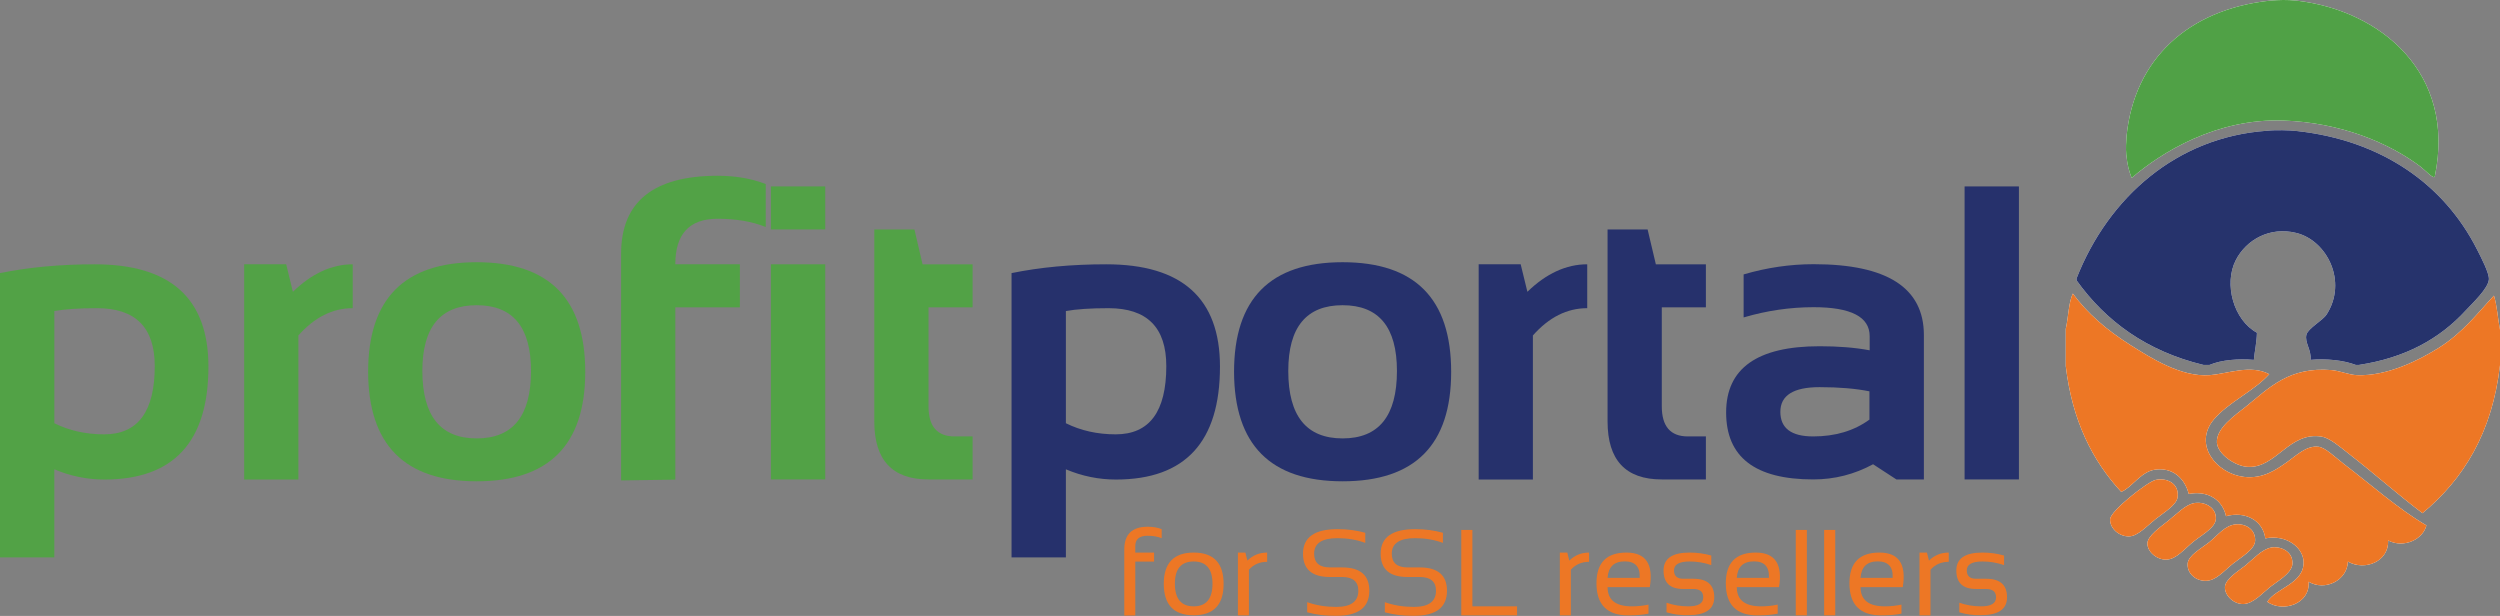 <?xml version="1.0" encoding="utf-8"?>
<!-- Generator: Adobe Illustrator 22.1.0, SVG Export Plug-In . SVG Version: 6.00 Build 0)  -->
<svg version="1.1" id="Layer_1" xmlns="http://www.w3.org/2000/svg" xmlns:xlink="http://www.w3.org/1999/xlink" x="0px" y="0px"
	 width="227.3px" height="56px" viewBox="0 0 227.3 56" style="enable-background:new 0 0 227.3 56;" xml:space="preserve">
<rect x="0" y="0" width="227.3" height="56" fill="#808080" stroke="none"/>
<style type="text/css">
	.st0{fill-rule:evenodd;clip-rule:evenodd;fill:#FFFFFF;}
	.st1{fill-rule:evenodd;clip-rule:evenodd;fill:#50A146;}
	.st2{fill-rule:evenodd;clip-rule:evenodd;fill:#26336C;}
	.st3{fill-rule:evenodd;clip-rule:evenodd;fill:#ED7725;}
	.st4{fill:#52A246;}
	.st5{fill:#26316C;}
	.st6{fill:#ED7725;}
</style>
<g>
	<path class="st0" d="M206.36,0.06c0.99-0.07,1.46-0.09,2.47,0c7.65,0.9,14.47,6.6,12.55,15.94c-0.02,0.42-0.89-0.53-1.28-0.83
		c-2.94-2.22-7.32-4.02-12.46-4.21c-6.09-0.23-11.16,2.91-13.83,5.22c-0.26-0.72-0.38-1.09-0.49-2.15
		c-0.05-0.49-0.01-1.16,0.03-1.69C194.06,5.4,198.92,0.87,206.36,0.06"/>
	<path class="st0" d="M206.1,11.89c0.43-0.05,0.9-0.05,1.41-0.05c0.48,0,1.05,0.04,1.38,0.08c7.61,0.85,13.29,4.8,16.3,10.72
		c0.41,0.8,1.13,2.19,1.1,2.75c-0.04,0.82-1.48,2.16-2.11,2.84c-2.39,2.6-5.51,4.31-9.71,4.95c-0.09,0-0.18,0-0.28,0
		c-1.13-0.43-2.69-0.59-4.12-0.46c0.11-0.89-0.55-1.57-0.37-2.29c0.15-0.58,1.48-1.29,1.83-1.83c1.93-2.99,0.05-6.73-2.75-7.42
		c-2.41-0.6-4.55,0.62-5.5,2.47c-1.12,2.18-0.19,5.46,1.92,6.6c-0.02,0.89-0.2,1.63-0.28,2.47c-1.39-0.12-2.96,0-4.03,0.46
		c-0.18,0-0.37,0-0.55,0c-5.16-1.25-8.87-3.96-11.54-7.69c0-0.06,0-0.12,0-0.18C191.71,17.91,197.94,12.46,206.1,11.89"/>
	<path class="st0" d="M187.82,33.29c0-1.13,0-2.26,0-3.39c0.24-1.05,0.24-2.32,0.64-3.21c1.33,1.81,3.07,3.31,5.22,4.67
		c1.82,1.15,4.61,2.95,7.24,2.75c1.61-0.13,3.71-0.99,5.4-0.09c-1.33,1.5-3.73,2.56-5.04,4.12c-1.9,2.28,0.24,4.93,2.75,5.22
		c1.75,0.2,2.95-0.68,3.94-1.37c0.78-0.55,1.75-1.52,2.84-1.37c0.63,0.09,1.4,0.87,2.29,1.56c2.53,1.93,4.92,4.07,7.51,5.59
		c-0.31,1.26-2.03,2.11-3.48,1.37c0.08,1.9-2.1,2.8-3.66,1.92c-0.05,1.7-2.07,2.72-3.57,1.83c0.16,2-2.31,2.84-3.76,1.83
		c0.77-1.26,3.38-1.65,3.3-3.66c-0.05-1.29-1.57-2.49-3.48-2.11c-0.21-1.63-1.82-2.5-3.57-2.02c-0.31-1.44-1.59-2.36-3.39-2.02
		c-0.37-1.45-1.49-2.46-3.12-2.2c-1.25,0.2-2.07,1.64-3.02,2.01C190.23,41.88,188.4,38.21,187.82,33.29"/>
	<path class="st0" d="M227.3,29.99c0,1.07,0,2.14,0,3.21c-0.7,6.13-3.31,10.36-7.05,13.46c-2.47-1.88-4.26-3.51-6.69-5.4
		c-0.81-0.63-1.72-1.43-2.47-1.56c-2.95-0.49-4.12,2.85-6.69,2.75c-1.18-0.05-2.77-1.17-2.84-2.2c-0.09-1.33,1.69-2.52,2.66-3.3
		c2.09-1.69,3.92-3.63,7.78-3.3c0.75,0.07,1.56,0.43,2.29,0.46c2.76,0.11,5.66-1.37,7.42-2.47c2.21-1.38,3.57-3.2,5.04-4.76
		C227.04,27.81,227.1,28.97,227.3,29.99"/>
	<path class="st0" d="M195.97,43.64c0.94-0.23,2.18,0.24,2.02,1.56c-0.09,0.71-1.22,1.38-2.02,2.01c-0.78,0.62-1.59,1.53-2.38,1.56
		c-0.86,0.03-1.77-0.68-1.74-1.56C191.88,46.44,195.25,43.81,195.97,43.64"/>
	<path class="st0" d="M199.45,45.75c0.86-0.18,2.02,0.28,2.02,1.37c0,0.84-1.22,1.47-2.02,2.11c-0.85,0.68-1.57,1.62-2.47,1.65
		c-0.85,0.03-1.74-0.68-1.74-1.47c0-0.67,1.19-1.5,1.83-2.01C197.94,46.71,198.68,45.91,199.45,45.75"/>
	<path class="st0" d="M203.3,47.67c0.71-0.07,1.77,0.34,1.74,1.47c-0.02,0.81-1.2,1.46-2.02,2.11c-0.83,0.67-1.54,1.55-2.47,1.56
		c-0.94,0.01-1.71-0.69-1.65-1.56c0.05-0.76,1.29-1.42,1.92-1.92C201.68,48.64,202.27,47.77,203.3,47.67"/>
	<path class="st0" d="M206.51,49.78c0.69-0.14,1.97,0.25,1.92,1.47c-0.03,0.87-1.43,1.64-2.02,2.11c-0.68,0.54-1.55,1.55-2.47,1.56
		c-0.88,0-1.69-0.8-1.65-1.56c0.04-0.73,1.32-1.51,1.83-1.92C204.92,50.79,205.63,49.95,206.51,49.78"/>
	<path class="st1" d="M206.36,0.06c0.99-0.07,1.46-0.09,2.47,0c7.65,0.9,14.47,6.6,12.55,15.94c-0.02,0.42-0.89-0.53-1.28-0.83
		c-2.94-2.22-7.32-4.02-12.46-4.21c-6.09-0.23-11.16,2.91-13.83,5.22c-0.26-0.72-0.38-1.09-0.49-2.15
		c-0.05-0.49-0.01-1.16,0.03-1.69C194.06,5.4,198.92,0.87,206.36,0.06"/>
	<path class="st2" d="M206.1,11.89c0.43-0.05,0.9-0.05,1.41-0.05c0.48,0,1.05,0.04,1.38,0.08c7.61,0.85,13.29,4.8,16.3,10.72
		c0.41,0.8,1.13,2.19,1.1,2.75c-0.04,0.82-1.48,2.16-2.11,2.84c-2.39,2.6-5.51,4.31-9.71,4.95c-0.09,0-0.18,0-0.28,0
		c-1.13-0.43-2.69-0.59-4.12-0.46c0.11-0.89-0.55-1.57-0.37-2.29c0.15-0.58,1.48-1.29,1.83-1.83c1.93-2.99,0.05-6.73-2.75-7.42
		c-2.41-0.6-4.55,0.62-5.5,2.47c-1.12,2.18-0.19,5.46,1.92,6.6c-0.02,0.89-0.2,1.63-0.28,2.47c-1.39-0.12-2.96,0-4.03,0.46
		c-0.18,0-0.37,0-0.55,0c-5.16-1.25-8.87-3.96-11.54-7.69c0-0.06,0-0.12,0-0.18C191.71,17.91,197.94,12.46,206.1,11.89"/>
	<path class="st3" d="M187.82,33.29c0-1.13,0-2.26,0-3.39c0.24-1.05,0.24-2.32,0.64-3.21c1.33,1.81,3.07,3.31,5.22,4.67
		c1.82,1.15,4.61,2.95,7.24,2.75c1.61-0.13,3.71-0.99,5.4-0.09c-1.33,1.5-3.73,2.56-5.04,4.12c-1.9,2.28,0.24,4.93,2.75,5.22
		c1.75,0.2,2.95-0.68,3.94-1.37c0.78-0.55,1.75-1.52,2.84-1.37c0.63,0.09,1.4,0.87,2.29,1.56c2.53,1.93,4.92,4.07,7.51,5.59
		c-0.31,1.26-2.03,2.11-3.48,1.37c0.08,1.9-2.1,2.8-3.66,1.92c-0.05,1.7-2.07,2.72-3.57,1.83c0.16,2-2.31,2.84-3.76,1.83
		c0.77-1.26,3.38-1.65,3.3-3.66c-0.05-1.29-1.57-2.49-3.48-2.11c-0.21-1.63-1.82-2.5-3.57-2.02c-0.31-1.44-1.59-2.36-3.39-2.02
		c-0.37-1.45-1.49-2.46-3.12-2.2c-1.25,0.2-2.07,1.64-3.02,2.01C190.23,41.88,188.4,38.21,187.82,33.29"/>
	<path class="st3" d="M227.3,29.99c0,1.07,0,2.14,0,3.21c-0.7,6.13-3.31,10.36-7.05,13.46c-2.47-1.88-4.26-3.51-6.69-5.4
		c-0.81-0.63-1.72-1.43-2.47-1.56c-2.95-0.49-4.12,2.85-6.69,2.75c-1.18-0.05-2.77-1.17-2.84-2.2c-0.09-1.33,1.69-2.52,2.66-3.3
		c2.09-1.69,3.92-3.63,7.78-3.3c0.75,0.07,1.56,0.43,2.29,0.46c2.76,0.11,5.66-1.37,7.42-2.47c2.21-1.38,3.57-3.2,5.04-4.76
		C227.04,27.81,227.1,28.97,227.3,29.99"/>
	<path class="st3" d="M195.97,43.64c0.94-0.23,2.18,0.24,2.02,1.56c-0.09,0.71-1.22,1.38-2.02,2.01c-0.78,0.62-1.59,1.53-2.38,1.56
		c-0.86,0.03-1.77-0.68-1.74-1.56C191.88,46.44,195.25,43.81,195.97,43.64"/>
	<path class="st3" d="M199.45,45.75c0.86-0.18,2.02,0.28,2.02,1.37c0,0.84-1.22,1.47-2.02,2.11c-0.85,0.68-1.57,1.62-2.47,1.65
		c-0.85,0.03-1.74-0.68-1.74-1.47c0-0.67,1.19-1.5,1.83-2.01C197.94,46.71,198.68,45.91,199.45,45.75"/>
	<path class="st3" d="M203.3,47.67c0.71-0.07,1.77,0.34,1.74,1.47c-0.02,0.81-1.2,1.46-2.02,2.11c-0.83,0.67-1.54,1.55-2.47,1.56
		c-0.94,0.01-1.71-0.69-1.65-1.56c0.05-0.76,1.29-1.42,1.92-1.92C201.68,48.64,202.27,47.77,203.3,47.67"/>
	<path class="st3" d="M206.51,49.78c0.69-0.14,1.97,0.25,1.92,1.47c-0.03,0.87-1.43,1.64-2.02,2.11c-0.68,0.54-1.55,1.55-2.47,1.56
		c-0.88,0-1.69-0.8-1.65-1.56c0.04-0.73,1.32-1.51,1.83-1.92C204.92,50.79,205.63,49.95,206.51,49.78"/>
	<path class="st4" d="M4.94,38.48c1.35,0.67,2.86,1.01,4.53,1.01c3.07,0,4.6-2.07,4.6-6.2c0-3.52-1.75-5.27-5.25-5.27
		c-1.65,0-2.94,0.09-3.88,0.26V38.48L4.94,38.48z M0,24.83c2.6-0.53,5.46-0.8,8.61-0.8c6.89,0,10.34,3.1,10.34,9.3
		c0,6.84-3.16,10.27-9.46,10.27c-1.56,0-3.08-0.31-4.55-0.93v8.01H0V24.83"/>
	<path class="st4" d="M22.2,43.59V24.03h3.82l0.61,2.5c1.71-1.66,3.53-2.5,5.44-2.5v3.99c-1.84,0-3.48,0.83-4.94,2.48v13.1H22.2"/>
	<path class="st4" d="M43.34,39.86c3.29,0,4.94-2.04,4.94-6.13c0-3.99-1.65-5.98-4.94-5.98c-3.29,0-4.94,1.99-4.94,5.98
		C38.41,37.82,40.05,39.86,43.34,39.86L43.34,39.86z M33.47,33.81c0-6.64,3.29-9.97,9.87-9.97c6.58,0,9.87,3.32,9.87,9.97
		c0,6.63-3.29,9.95-9.87,9.95C36.79,43.76,33.49,40.44,33.47,33.81"/>
	<path class="st4" d="M56.47,43.68V23.08c0-4.73,2.93-7.1,8.79-7.1c1.6,0,3.06,0.25,4.36,0.75v3.91c-1.23-0.5-2.69-0.75-4.38-0.75
		c-2.56,0-3.84,1.38-3.84,4.14h5.87v3.91h-5.87v15.67L56.47,43.68"/>
	<path class="st4" d="M70.09,24.03h4.94v19.56h-4.94V24.03z M75.02,24.03 M70.09,16.95h4.94v3.91h-4.94V16.95z"/>
	<path class="st4" d="M79.49,20.86h3.65l0.74,3.17h4.55v3.91h-4.01v9c0,1.83,0.79,2.74,2.37,2.74h1.64v3.91h-4.02
		c-3.28,0-4.92-1.76-4.92-5.27V20.86"/>
	<path class="st5" d="M96.91,38.48c1.35,0.67,2.86,1.01,4.53,1.01c3.07,0,4.6-2.07,4.6-6.2c0-3.52-1.75-5.27-5.25-5.27
		c-1.65,0-2.94,0.09-3.88,0.26V38.48L96.91,38.48z M91.97,24.83c2.6-0.53,5.46-0.8,8.61-0.8c6.89,0,10.34,3.1,10.34,9.3
		c0,6.84-3.15,10.27-9.46,10.27c-1.57,0-3.08-0.31-4.55-0.93v8.01h-4.94V24.83"/>
	<path class="st5" d="M122.07,39.86c3.29,0,4.94-2.04,4.94-6.13c0-3.99-1.65-5.98-4.94-5.98s-4.94,1.99-4.94,5.98
		C117.13,37.82,118.78,39.86,122.07,39.86L122.07,39.86z M112.2,33.81c0-6.64,3.29-9.97,9.87-9.97c6.58,0,9.87,3.32,9.87,9.97
		c0,6.63-3.29,9.95-9.87,9.95C115.51,43.76,112.22,40.44,112.2,33.81"/>
	<path class="st5" d="M134.44,43.59V24.03h3.82l0.61,2.5c1.71-1.66,3.53-2.5,5.44-2.5v3.99c-1.84,0-3.48,0.83-4.94,2.48v13.1H134.44
		"/>
	<path class="st5" d="M146.15,20.86h3.65l0.75,3.17h4.55v3.91h-4.01v9c0,1.83,0.79,2.74,2.37,2.74h1.64v3.91h-4.02
		c-3.28,0-4.92-1.76-4.92-5.27V20.86"/>
	<path class="st5" d="M165.43,35.2c-2.37,0-3.56,0.75-3.56,2.24s0.99,2.24,2.98,2.24c2.01,0,3.72-0.51,5.12-1.53v-2.57
		C168.73,35.33,167.22,35.2,165.43,35.2L165.43,35.2z M156.94,37.5c0-4.01,2.83-6.02,8.5-6.02c1.7,0,3.22,0.12,4.55,0.37v-1.29
		c0-1.75-1.7-2.63-5.09-2.63c-2.14,0-4.26,0.31-6.37,0.93v-3.91c2.11-0.62,4.24-0.93,6.37-0.93c6.68,0,10.02,2.15,10.02,6.45v13.12
		h-2.5l-2.12-1.38c-1.7,0.92-3.51,1.38-5.44,1.38C159.57,43.59,156.94,41.56,156.94,37.5"/>
	<rect x="178.62" y="16.95" class="st5" width="4.94" height="26.64"/>
	<path class="st6" d="M102.22,55.97v-6.01c0-1.38,0.71-2.07,2.13-2.07c0.47,0,0.89,0.07,1.27,0.22v0.82
		c-0.36-0.14-0.78-0.22-1.28-0.22c-0.75,0-1.12,0.31-1.12,0.94v0.59h1.71v0.82h-1.71v4.9L102.22,55.97"/>
	<path class="st6" d="M108.53,55.13c1.14,0,1.71-0.69,1.71-2.06c0-1.34-0.57-2.02-1.71-2.02c-1.14,0-1.71,0.67-1.71,2.02
		C106.82,54.44,107.39,55.13,108.53,55.13L108.53,55.13z M105.81,53.09c0-1.9,0.91-2.85,2.72-2.85s2.72,0.95,2.72,2.85
		c0,1.9-0.91,2.85-2.72,2.85C106.72,55.94,105.82,54.99,105.81,53.09"/>
	<path class="st6" d="M112.55,55.95v-5.71h0.68l0.18,0.73c0.5-0.49,1.1-0.73,1.8-0.73v0.84c-0.68,0-1.23,0.24-1.66,0.72v4.15H112.55
		"/>
	<path class="st6" d="M118.85,55.67v-0.92c0.82,0.29,1.7,0.43,2.64,0.43c1.34,0,2.01-0.49,2.01-1.47c0-0.83-0.49-1.25-1.48-1.25
		h-1.11c-1.63,0-2.44-0.71-2.44-2.12c0-1.48,1.04-2.23,3.13-2.23c0.91,0,1.75,0.11,2.53,0.33v0.92c-0.78-0.29-1.62-0.43-2.53-0.43
		c-1.41,0-2.12,0.47-2.12,1.41c0,0.83,0.48,1.25,1.43,1.25h1.11c1.66,0,2.48,0.71,2.48,2.12c0,1.52-1,2.28-3.01,2.28
		C120.54,56,119.66,55.89,118.85,55.67"/>
	<path class="st6" d="M125.91,55.67v-0.92c0.82,0.29,1.69,0.43,2.64,0.43c1.34,0,2.01-0.49,2.01-1.47c0-0.83-0.49-1.25-1.48-1.25
		h-1.11c-1.63,0-2.44-0.71-2.44-2.12c0-1.48,1.04-2.23,3.13-2.23c0.91,0,1.75,0.11,2.53,0.33v0.92c-0.78-0.29-1.62-0.43-2.53-0.43
		c-1.41,0-2.12,0.47-2.12,1.41c0,0.83,0.48,1.25,1.43,1.25h1.11c1.65,0,2.48,0.71,2.48,2.12c0,1.52-1,2.28-3.01,2.28
		C127.6,56,126.73,55.89,125.91,55.67"/>
	<polyline class="st6" points="133.87,48.18 133.87,55.13 137.93,55.13 137.93,55.95 132.86,55.95 132.86,48.18 133.87,48.18 	"/>
	<path class="st6" d="M141.82,55.95v-5.71h0.68l0.18,0.73c0.5-0.49,1.1-0.73,1.8-0.73v0.84c-0.68,0-1.23,0.24-1.66,0.72v4.15H141.82
		"/>
	<path class="st6" d="M146.16,52.54h2.92c0.05-1-0.4-1.5-1.36-1.5C146.75,51.04,146.23,51.54,146.16,52.54L146.16,52.54z M150,53.38
		h-3.84c0,1.17,0.74,1.75,2.21,1.75c0.5,0,1.01-0.05,1.51-0.16v0.82c-0.5,0.11-1.12,0.16-1.84,0.16c-1.92,0-2.89-0.97-2.89-2.92
		c0-1.86,0.91-2.79,2.73-2.79C149.64,50.24,150.34,51.29,150,53.38"/>
	<path class="st6" d="M151.52,55.67V54.8c0.63,0.22,1.29,0.33,1.98,0.33c0.91,0,1.36-0.27,1.36-0.82c0-0.51-0.3-0.76-0.9-0.76h-0.92
		c-1.2,0-1.79-0.56-1.79-1.68c0-1.09,0.79-1.63,2.37-1.63c0.68,0,1.34,0.09,1.97,0.27v0.87c-0.63-0.22-1.29-0.33-1.97-0.33
		c-0.95,0-1.42,0.27-1.42,0.81c0,0.51,0.28,0.76,0.84,0.76h0.92c1.27,0,1.9,0.56,1.9,1.68c0,1.09-0.79,1.63-2.37,1.63
		C152.82,55.95,152.16,55.86,151.52,55.67"/>
	<path class="st6" d="M157.91,52.54h2.92c0.05-1-0.4-1.5-1.36-1.5C158.49,51.04,157.97,51.54,157.91,52.54L157.91,52.54z
		 M161.75,53.38h-3.84c0,1.17,0.74,1.75,2.21,1.75c0.5,0,1.01-0.05,1.51-0.16v0.82c-0.5,0.11-1.12,0.16-1.84,0.16
		c-1.92,0-2.88-0.97-2.88-2.92c0-1.86,0.91-2.79,2.73-2.79C161.38,50.24,162.09,51.29,161.75,53.38"/>
	<rect x="163.27" y="48.18" class="st6" width="1.01" height="7.77"/>
	<rect x="165.85" y="48.18" class="st6" width="1.01" height="7.77"/>
	<path class="st6" d="M169.16,52.54h2.92c0.05-1-0.4-1.5-1.36-1.5C169.75,51.04,169.23,51.54,169.16,52.54L169.16,52.54z M173,53.38
		h-3.84c0,1.17,0.74,1.75,2.21,1.75c0.5,0,1.01-0.05,1.51-0.16v0.82c-0.5,0.11-1.12,0.16-1.84,0.16c-1.92,0-2.89-0.97-2.89-2.92
		c0-1.86,0.91-2.79,2.73-2.79C172.64,50.24,173.34,51.29,173,53.38"/>
	<path class="st6" d="M174.52,55.95v-5.71h0.68l0.18,0.73c0.5-0.49,1.1-0.73,1.8-0.73v0.84c-0.68,0-1.23,0.24-1.66,0.72v4.15H174.52
		"/>
	<path class="st6" d="M178.14,55.67V54.8c0.63,0.22,1.29,0.33,1.98,0.33c0.91,0,1.36-0.27,1.36-0.82c0-0.51-0.3-0.76-0.9-0.76h-0.92
		c-1.2,0-1.79-0.56-1.79-1.68c0-1.09,0.79-1.63,2.37-1.63c0.68,0,1.34,0.09,1.97,0.27v0.87c-0.63-0.22-1.29-0.33-1.97-0.33
		c-0.95,0-1.42,0.27-1.42,0.81c0,0.51,0.28,0.76,0.84,0.76h0.92c1.27,0,1.9,0.56,1.9,1.68c0,1.09-0.79,1.63-2.37,1.63
		C179.43,55.95,178.77,55.86,178.14,55.67"/>
</g>
</svg>
